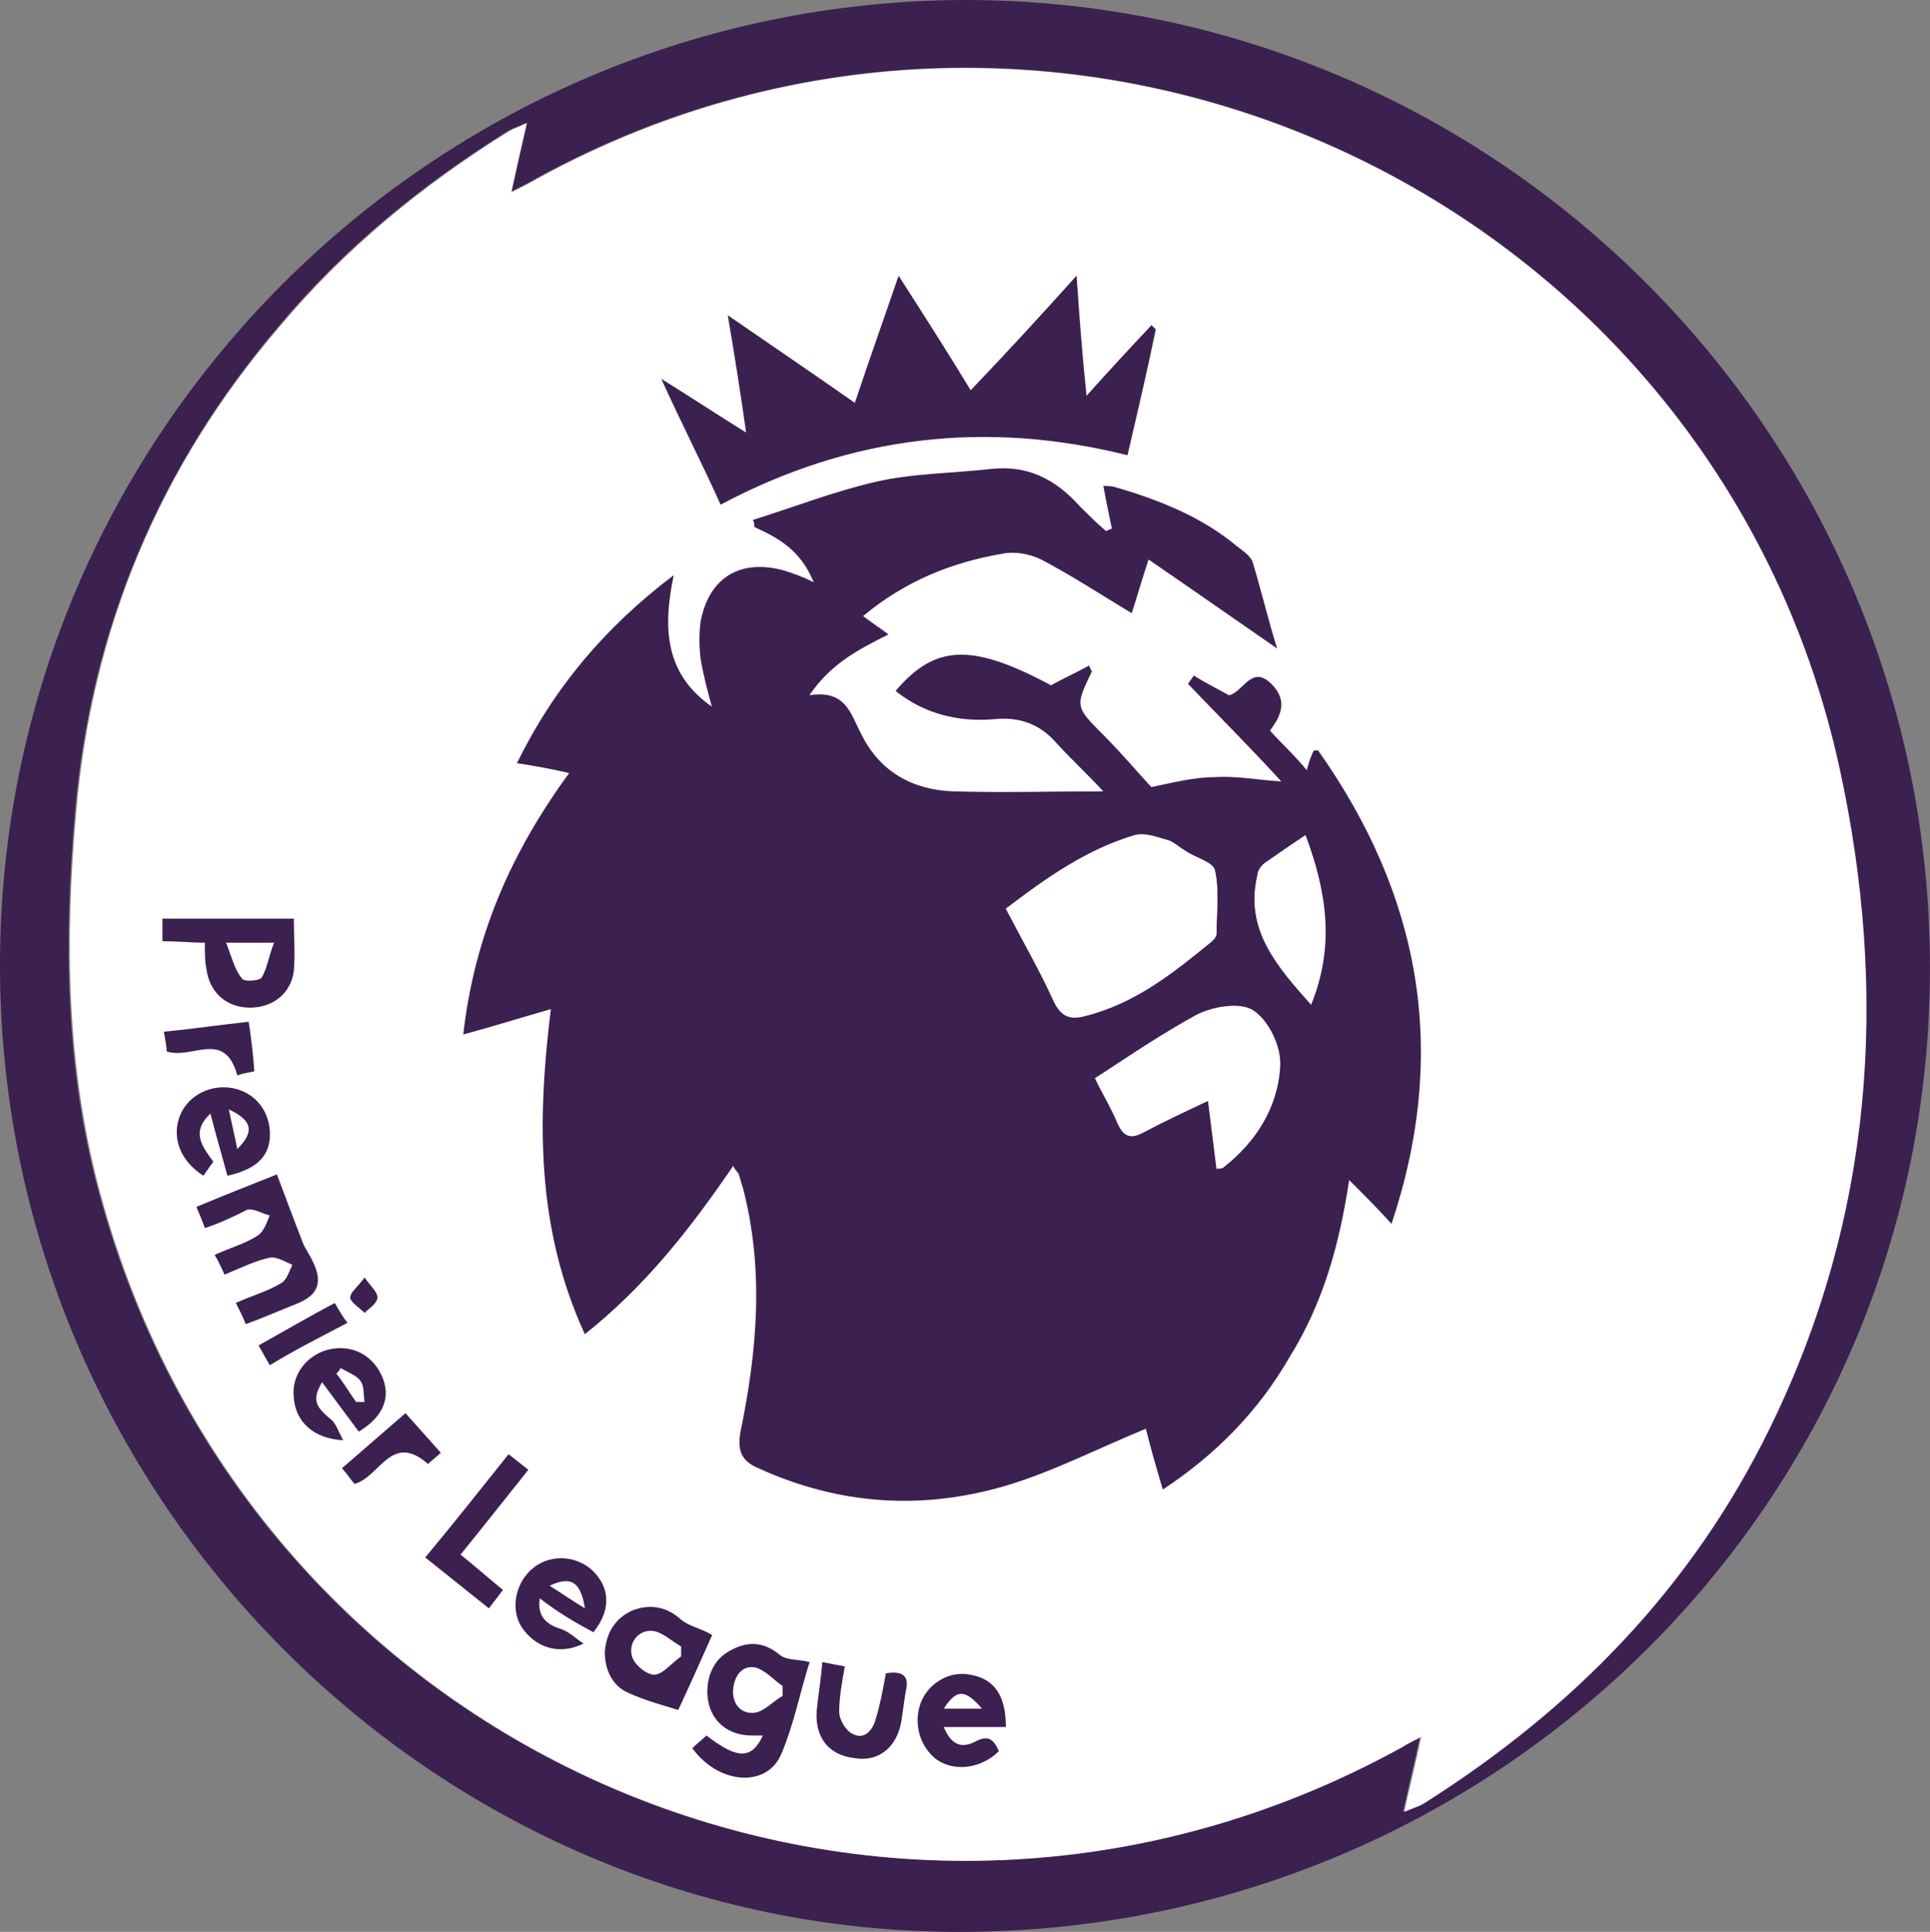 <?xml version="1.0" encoding="UTF-8"?> <svg xmlns="http://www.w3.org/2000/svg" width="2637" height="2639" viewBox="0 0 2637 2639" fill="none"><rect x="0" y="0" width="2637" height="2639" fill="#808080" stroke="none"/><g clip-path="url(#clip0_509_95)"><path d="M1318.43 0C2044.29 0 2636.86 592.598 2636.86 1320.5C2638.86 2050.26 2044.29 2639 1310.72 2639C590.71 2639 0 2044.4 0 1318.5C0 592.598 590.71 1.998 1318.43 0ZM718.157 167.988C706.597 173.84 698.89 175.695 693.038 179.549C575.296 252.91 469.114 339.83 380.343 446.018C218.073 637.128 123.594 859.067 102.329 1109.98C86.915 1283.68 88.771 1459.37 135.154 1629.22C343.665 2405.22 1212.25 2774.02 1914.99 2385.95C1922.7 2382.09 1928.55 2378.24 1940.11 2372.39C1932.4 2409.07 1924.69 2439.9 1916.99 2474.72C1930.55 2468.87 1936.25 2467.02 1943.96 2463.16C2148.62 2335.71 2310.75 2167.86 2416.93 1949.63C2557.79 1660.04 2577.2 1355.04 2511.55 1048.04C2339.72 254.623 1446.02 -147.008 733.713 243.062C724.008 248.914 712.448 254.623 697.035 262.33C704.599 227.79 710.45 200.815 718.157 167.988Z" fill="#3B2050"></path><path d="M720.012 167.988C712.305 200.815 706.454 227.79 698.747 262.615C714.161 254.908 725.721 249.056 735.426 243.347C1447.73 -146.579 2339.58 256.906 2513.26 1048.32C2580.77 1357.18 2559.65 1662.18 2418.64 1949.92C2312.46 2168 2150.33 2334.14 1945.67 2463.45C1939.82 2467.3 1932.12 2469.3 1918.7 2475.01C1926.41 2438.33 1934.11 2409.35 1941.82 2372.67C1930.26 2378.53 1922.55 2382.38 1916.7 2386.23C1214.1 2774.3 345.377 2405.5 136.866 1629.5C90.483 1457.66 88.628 1283.96 104.041 1110.26C125.306 859.352 217.93 637.271 382.056 446.161C470.826 339.973 577.009 253.053 694.751 179.692C700.745 175.695 708.452 173.697 720.012 167.988Z" fill="white"></path><path d="M1588.74 2034.7C1579.03 2001.87 1571.32 1974.9 1565.62 1951.63C1499.97 1978.61 1440.17 2009.58 1376.37 2028.85C1260.49 2063.53 1146.6 2055.82 1036.56 2005.73C1013.44 1996.02 1007.59 1982.6 1011.44 1957.48C1034.56 1845.44 1044.27 1735.55 1015.3 1623.51C1013.3 1617.65 1011.44 1609.95 1009.44 1604.24C1009.44 1602.24 1005.59 1600.38 1001.74 1592.68C943.794 1677.6 881.997 1756.81 799.078 1822.47C733.428 1679.6 733.428 1532.88 752.695 1378.45C712.163 1390.01 675.484 1401.57 632.954 1413.13C648.368 1277.97 698.604 1164.07 777.67 1056.03C752.552 1050.18 731.287 1046.32 706.311 1042.47C756.548 940.135 826.052 857.211 920.531 785.706C905.117 859.067 908.971 920.867 972.623 965.255C966.771 943.989 961.063 922.723 957.209 899.601C955.211 882.188 955.211 864.919 957.209 849.361C968.77 787.561 1013.15 762.442 1073.1 779.854C1084.66 783.708 1096.22 787.561 1111.77 795.268C1094.36 752.736 1065.39 735.466 1030.71 719.909C1030.71 716.056 1030.71 714.057 1028.71 710.204C1084.66 692.791 1138.75 671.525 1196.69 658.109C1246.93 646.548 1300.87 646.548 1353.11 640.696C1403.35 634.845 1441.88 654.255 1474.7 690.936C1486.26 702.497 1497.82 714.057 1511.38 725.618C1513.38 723.62 1517.23 723.62 1519.09 721.765C1515.24 702.497 1511.38 685.084 1507.53 663.818C1513.38 663.818 1519.09 663.818 1524.94 665.816C1584.74 683.229 1642.68 706.35 1690.92 746.884C1698.63 752.736 1710.19 760.443 1712.19 770.006C1723.75 808.685 1733.45 849.219 1745.01 885.899C1689.07 847.221 1631.12 806.687 1569.33 764.297C1559.62 793.27 1553.91 814.536 1546.21 837.658C1501.82 810.683 1463.14 785.563 1422.61 764.297C1407.2 756.59 1385.93 752.736 1368.52 756.59C1301.02 768.15 1237.22 793.27 1179.28 841.512C1188.98 849.219 1198.55 855.071 1213.96 866.631C1171.43 887.897 1134.75 907.165 1105.92 949.698C1156.16 941.991 1161.87 974.817 1177.28 1003.79C1202.4 1054.03 1246.78 1079.15 1302.73 1081.01C1370.24 1083 1437.88 1081.01 1507.39 1081.01C1488.12 1059.74 1464.86 1038.47 1443.73 1015.35C1420.61 988.376 1391.64 978.671 1356.82 982.525C1308.58 986.378 1262.2 974.817 1223.66 943.846C1277.75 880.19 1327.85 878.192 1436.03 936.139C1453.44 926.433 1470.71 918.726 1488.12 909.164C1490.12 915.015 1491.97 916.871 1491.97 916.871C1468.85 965.112 1468.85 965.112 1507.39 1003.79C1530.51 1026.91 1551.77 1052.03 1573.04 1075.15C1602.01 1069.3 1630.98 1061.59 1659.95 1061.59C1688.92 1059.6 1717.9 1065.45 1750.72 1067.45C1708.19 1021.06 1665.8 978.671 1623.27 934.283C1625.27 930.43 1629.13 926.576 1630.98 922.723C1646.39 932.428 1661.81 940.135 1679.22 949.698C1698.49 945.844 1710.05 907.165 1737.16 934.283C1756.43 953.551 1754.57 972.962 1735.17 997.939C1750.58 1015.35 1767.99 1030.77 1785.4 1052.03C1789.26 1038.47 1791.25 1032.76 1795.11 1025.06H1800.96C1939.97 1222.02 1980.5 1434.39 1901.29 1671.75C1882.02 1650.48 1864.61 1633.07 1843.35 1611.95C1829.79 1702.72 1806.67 1781.79 1762.28 1853.29C1720.04 1926.66 1662.09 1986.46 1588.74 2034.7ZM1374.37 1241.29C1397.49 1285.67 1420.76 1326.21 1440.02 1366.74C1449.73 1388.01 1463.14 1391.86 1482.55 1386.01C1550.06 1368.6 1602.29 1326.21 1656.24 1283.68C1658.24 1281.68 1662.09 1277.82 1662.09 1273.97C1662.09 1245 1665.95 1216.02 1660.1 1189.05C1658.1 1177.49 1633.12 1171.64 1619.56 1162.07C1609.86 1156.22 1602.15 1148.51 1592.59 1146.66C1579.03 1142.81 1563.62 1136.95 1550.06 1140.81C1484.41 1160.22 1430.46 1198.9 1374.37 1241.29ZM1496.11 1472.93C1503.82 1490.34 1517.38 1511.61 1526.94 1534.73C1534.65 1552.14 1544.35 1556 1559.76 1548.29C1588.74 1532.88 1617.71 1519.32 1650.53 1503.9L1662.09 1596.53C1665.95 1596.53 1669.8 1596.53 1671.8 1594.53C1716.18 1559.85 1745.16 1513.46 1749.01 1459.37C1751.01 1434.25 1733.6 1397.57 1712.33 1384.01C1694.92 1372.45 1656.38 1378.16 1635.12 1389.86C1588.74 1409.27 1544.35 1442.1 1496.11 1472.93ZM1783.69 1140.95C1762.42 1154.51 1747.01 1166.07 1729.6 1177.63C1723.75 1181.48 1718.04 1189.19 1718.04 1195.04C1700.63 1270.4 1745.01 1318.64 1791.4 1370.74C1822.37 1293.38 1812.66 1218.16 1783.69 1140.95Z" fill="#3B2050"></path><path d="M1470.99 376.511C1474.85 434.457 1478.7 484.554 1484.55 540.645C1517.38 503.965 1544.35 474.992 1573.32 444.163L1579.17 450.015C1567.61 505.963 1554.06 563.91 1540.5 621.856C1347.4 573.615 1162.15 594.881 984.611 689.366C959.493 633.417 932.519 581.322 903.547 517.524C944.079 542.644 978.902 565.765 1019.43 590.885C1011.73 536.792 1004.02 486.695 994.316 430.604C1056.11 473.136 1110.2 509.817 1168 550.351C1187.27 492.404 1206.68 438.311 1227.8 376.653C1262.48 430.747 1293.45 478.988 1326.28 533.081C1376.37 480.701 1420.76 432.459 1470.99 376.511ZM279.87 1677.6C276.016 1666.04 272.163 1658.33 268.31 1648.63C304.988 1633.21 339.669 1619.65 378.345 1604.24C389.905 1635.07 401.465 1666.04 415.024 1700.72C420.875 1712.28 432.435 1727.7 434.291 1745.11C436.289 1770.23 413.026 1777.94 393.759 1785.64C374.492 1793.35 357.08 1801.06 335.815 1808.76C331.962 1799.06 328.108 1791.35 322.257 1779.79C343.522 1770.09 364.787 1764.38 384.054 1752.82C391.761 1748.96 395.614 1735.4 399.467 1727.7C389.763 1723.84 378.202 1716.13 368.64 1717.99C349.373 1721.84 329.964 1731.55 306.843 1741.11C302.99 1733.4 299.137 1723.7 293.285 1714.14C314.55 1704.43 335.815 1698.72 353.084 1687.16C360.791 1681.31 364.644 1669.75 368.498 1660.19C358.793 1658.19 347.233 1650.48 337.671 1652.48C322.4 1660.19 303.133 1669.89 279.87 1677.6ZM694.894 1986.46C704.598 1994.16 712.305 2000.02 721.867 2007.72C691.04 2046.4 662.069 2083.08 629.243 2123.62C648.51 2139.03 665.922 2154.45 687.187 2171.86C681.335 2179.57 675.627 2187.27 667.92 2196.98L581.005 2127.47C619.681 2081.08 656.36 2034.7 694.894 1986.46ZM1210.39 2285.75C1233.51 2281.9 1243.22 2289.61 1237.36 2310.87L1231.51 2351.41C1225.66 2386.09 1200.69 2407.36 1167.86 2401.65C1133.18 2397.79 1113.77 2374.67 1115.77 2337.99C1117.77 2316.73 1121.62 2295.46 1123.48 2270.48C1135.04 2272.48 1142.74 2274.34 1154.3 2276.33C1150.45 2297.6 1146.6 2318.87 1146.6 2338.13C1146.6 2349.69 1156.3 2365.11 1165.86 2368.96C1181.28 2376.67 1192.84 2363.11 1196.69 2347.7C1202.68 2328.14 1206.54 2307.02 1210.39 2285.75ZM324.255 1469.08C306.843 1405.42 262.458 1447.81 227.778 1436.25C227.778 1430.4 225.78 1420.84 223.924 1409.27C264.456 1405.42 303.133 1399.57 339.811 1395.72C343.665 1420.84 345.663 1440.1 347.518 1463.22C341.667 1465.22 333.96 1465.22 324.255 1469.08ZM484.527 2026.99C478.676 2021.14 474.823 2013.43 467.116 2005.73L554.031 1930.37C569.445 1947.78 584.858 1965.05 602.27 1984.46C598.416 1988.31 590.71 1994.16 584.858 1999.87C534.764 1955.63 519.208 2017.43 484.527 2026.99ZM368.64 1864.86C362.789 1855.15 358.936 1847.44 353.227 1837.88C387.907 1818.61 420.732 1799.2 457.411 1779.93C463.262 1789.64 467.116 1797.35 474.823 1806.91C438.144 1826.32 403.464 1843.59 368.64 1864.86ZM498.086 1745.11C507.79 1758.67 517.353 1766.37 515.497 1774.08C513.499 1781.79 503.937 1787.64 498.086 1793.35C492.234 1787.5 480.674 1779.79 478.819 1774.08C476.821 1766.37 488.381 1758.67 498.086 1745.11Z" fill="#3B2050"></path><path d="M1374.37 1241.29C1430.32 1198.75 1484.41 1160.22 1550.06 1142.81C1563.62 1138.95 1579.03 1144.8 1592.59 1148.66C1602.29 1152.51 1610 1158.36 1619.56 1164.07C1633.12 1171.78 1658.24 1179.49 1660.1 1191.05C1665.95 1218.02 1662.09 1247 1662.09 1275.97C1662.09 1279.82 1658.24 1283.68 1656.24 1285.67C1604.15 1328.21 1552.06 1370.6 1482.55 1388.01C1461.29 1393.86 1449.73 1388.01 1440.02 1368.74C1420.76 1326.21 1397.64 1285.67 1374.37 1241.29ZM1496.11 1472.93C1544.35 1442.1 1588.74 1411.13 1635.12 1386.01C1658.24 1374.45 1694.92 1368.6 1712.33 1380.16C1733.6 1393.72 1751.01 1430.4 1749.01 1455.52C1745.16 1509.61 1716.18 1555.85 1671.8 1590.68C1669.8 1592.68 1665.95 1592.68 1662.09 1592.68L1650.53 1500.05C1617.71 1515.46 1588.74 1530.88 1559.76 1544.44C1544.35 1552.14 1534.65 1548.29 1526.94 1530.88C1517.23 1511.61 1505.67 1488.49 1496.11 1472.93ZM1783.69 1140.95C1812.66 1218.16 1824.22 1291.53 1791.4 1372.59C1745.01 1320.5 1700.63 1270.26 1718.04 1196.9C1720.04 1191.05 1725.75 1183.34 1729.6 1179.49C1745.01 1166.07 1762.42 1156.36 1783.69 1140.95Z" fill="white"></path><path d="M1065.53 2260.63C1042.41 2241.37 1019.15 2241.37 994.173 2256.78C971.053 2270.34 961.348 2301.17 969.055 2330.14C976.762 2355.26 998.027 2370.68 1027 2370.68H1042.41C1027 2403.5 1007.73 2403.5 965.201 2370.68C959.35 2376.53 953.641 2380.38 945.935 2388.09C982.613 2438.33 1048.26 2442.18 1067.53 2395.8C1084.94 2355.26 1092.65 2312.73 1106.21 2270.34C1090.65 2266.34 1075.24 2268.34 1065.53 2260.63ZM1069.39 2316.58C1055.83 2324.29 1044.27 2337.85 1030.71 2339.7C1011.44 2341.7 999.882 2326.15 1001.74 2306.88C1003.74 2287.61 1015.3 2274.05 1032.56 2277.9C1046.12 2281.76 1057.68 2295.32 1069.24 2303.02V2316.58H1069.39ZM401.465 1254.85H221.926V1285.67C241.193 1285.67 260.603 1287.67 279.87 1287.67C279.87 1301.23 279.87 1312.79 281.868 1322.35C285.721 1355.18 308.842 1376.45 341.667 1376.45C372.494 1376.45 397.612 1357.18 401.465 1326.21C403.464 1303.09 401.465 1279.97 401.465 1254.85ZM357.08 1335.91C353.227 1339.77 331.962 1341.77 330.106 1335.91C320.402 1324.35 316.548 1306.94 308.842 1287.67H374.492C366.785 1306.94 364.787 1324.35 357.08 1335.91ZM930.521 2212.39C911.254 2194.98 889.989 2191.13 866.869 2198.83C841.75 2208.54 828.192 2229.66 826.337 2256.78C826.337 2279.9 836.042 2303.17 859.162 2312.73C880.427 2322.43 901.692 2328.14 926.668 2335.85C942.081 2303.02 957.495 2268.34 973.051 2233.52C957.495 2223.95 942.081 2221.96 930.521 2212.39ZM893.842 2287.61C882.282 2287.61 864.871 2272.2 863.015 2260.63C859.162 2243.22 872.72 2225.95 891.987 2227.81C905.545 2229.81 917.105 2241.37 930.664 2249.07V2262.63C916.963 2272.2 905.403 2287.61 893.842 2287.61ZM810.781 2229.66C833.901 2200.69 833.901 2171.72 812.779 2148.59C791.514 2125.47 754.835 2121.62 729.717 2140.89C704.598 2160.16 696.892 2196.84 712.305 2221.96C729.717 2248.93 762.542 2262.49 797.222 2245.08C785.662 2237.37 777.955 2229.66 768.251 2225.81C748.984 2219.96 733.57 2210.39 737.424 2183.28C762.542 2202.69 785.662 2216.25 810.781 2229.66ZM799.22 2196.98C779.954 2185.42 766.395 2175.71 750.982 2166.15C779.811 2152.45 793.369 2160.3 799.22 2196.98ZM1333.84 2378.38C1312.58 2389.94 1299.16 2382.24 1289.46 2359.12H1374.37C1374.37 2316.58 1358.96 2293.46 1326.14 2287.75C1299.16 2281.9 1270.19 2297.46 1258.63 2324.43C1247.07 2353.41 1256.63 2386.23 1279.89 2403.65C1305.01 2421.06 1341.69 2415.21 1364.81 2392.08C1357.1 2374.53 1349.4 2370.68 1333.84 2378.38ZM1341.69 2334H1289.6C1306.87 2307.02 1318.43 2307.02 1341.69 2334ZM521.206 1878.41C507.648 1849.44 478.676 1835.88 447.849 1843.73C418.877 1851.44 397.612 1878.41 401.465 1909.39C403.464 1940.22 426.584 1965.33 468.971 1967.33C461.264 1953.77 459.266 1944.21 451.559 1938.36C430.294 1920.95 426.441 1911.38 439.999 1888.12C457.411 1911.24 472.824 1932.51 490.236 1955.63C525.059 1934.36 534.764 1907.39 521.206 1878.41ZM486.525 1915.1C476.821 1901.54 469.114 1888.12 459.552 1876.42C461.55 1874.42 463.405 1872.56 465.403 1868.71C475.108 1874.56 486.668 1878.41 492.377 1886.12C498.228 1893.83 496.23 1905.39 498.228 1915.1H486.525ZM368.64 1544.44C366.642 1515.46 347.375 1492.34 318.404 1486.49C287.577 1480.64 258.605 1496.2 247.045 1521.17C233.486 1552 245.047 1584.83 277.872 1606.09C281.725 1600.24 287.577 1592.54 291.43 1586.83C276.016 1565.56 260.603 1546.29 287.577 1521.17C295.283 1552 302.99 1577.12 310.697 1606.09C353.227 1596.53 370.638 1577.26 368.64 1544.44ZM324.255 1569.56C320.402 1550.29 316.548 1534.87 312.695 1515.46C345.52 1530.88 347.518 1546.29 324.255 1569.56Z" fill="#3B2050"></path></g><defs><clipPath id="clip0_509_95"><rect width="2637" height="2639" fill="white"></rect></clipPath></defs></svg> 